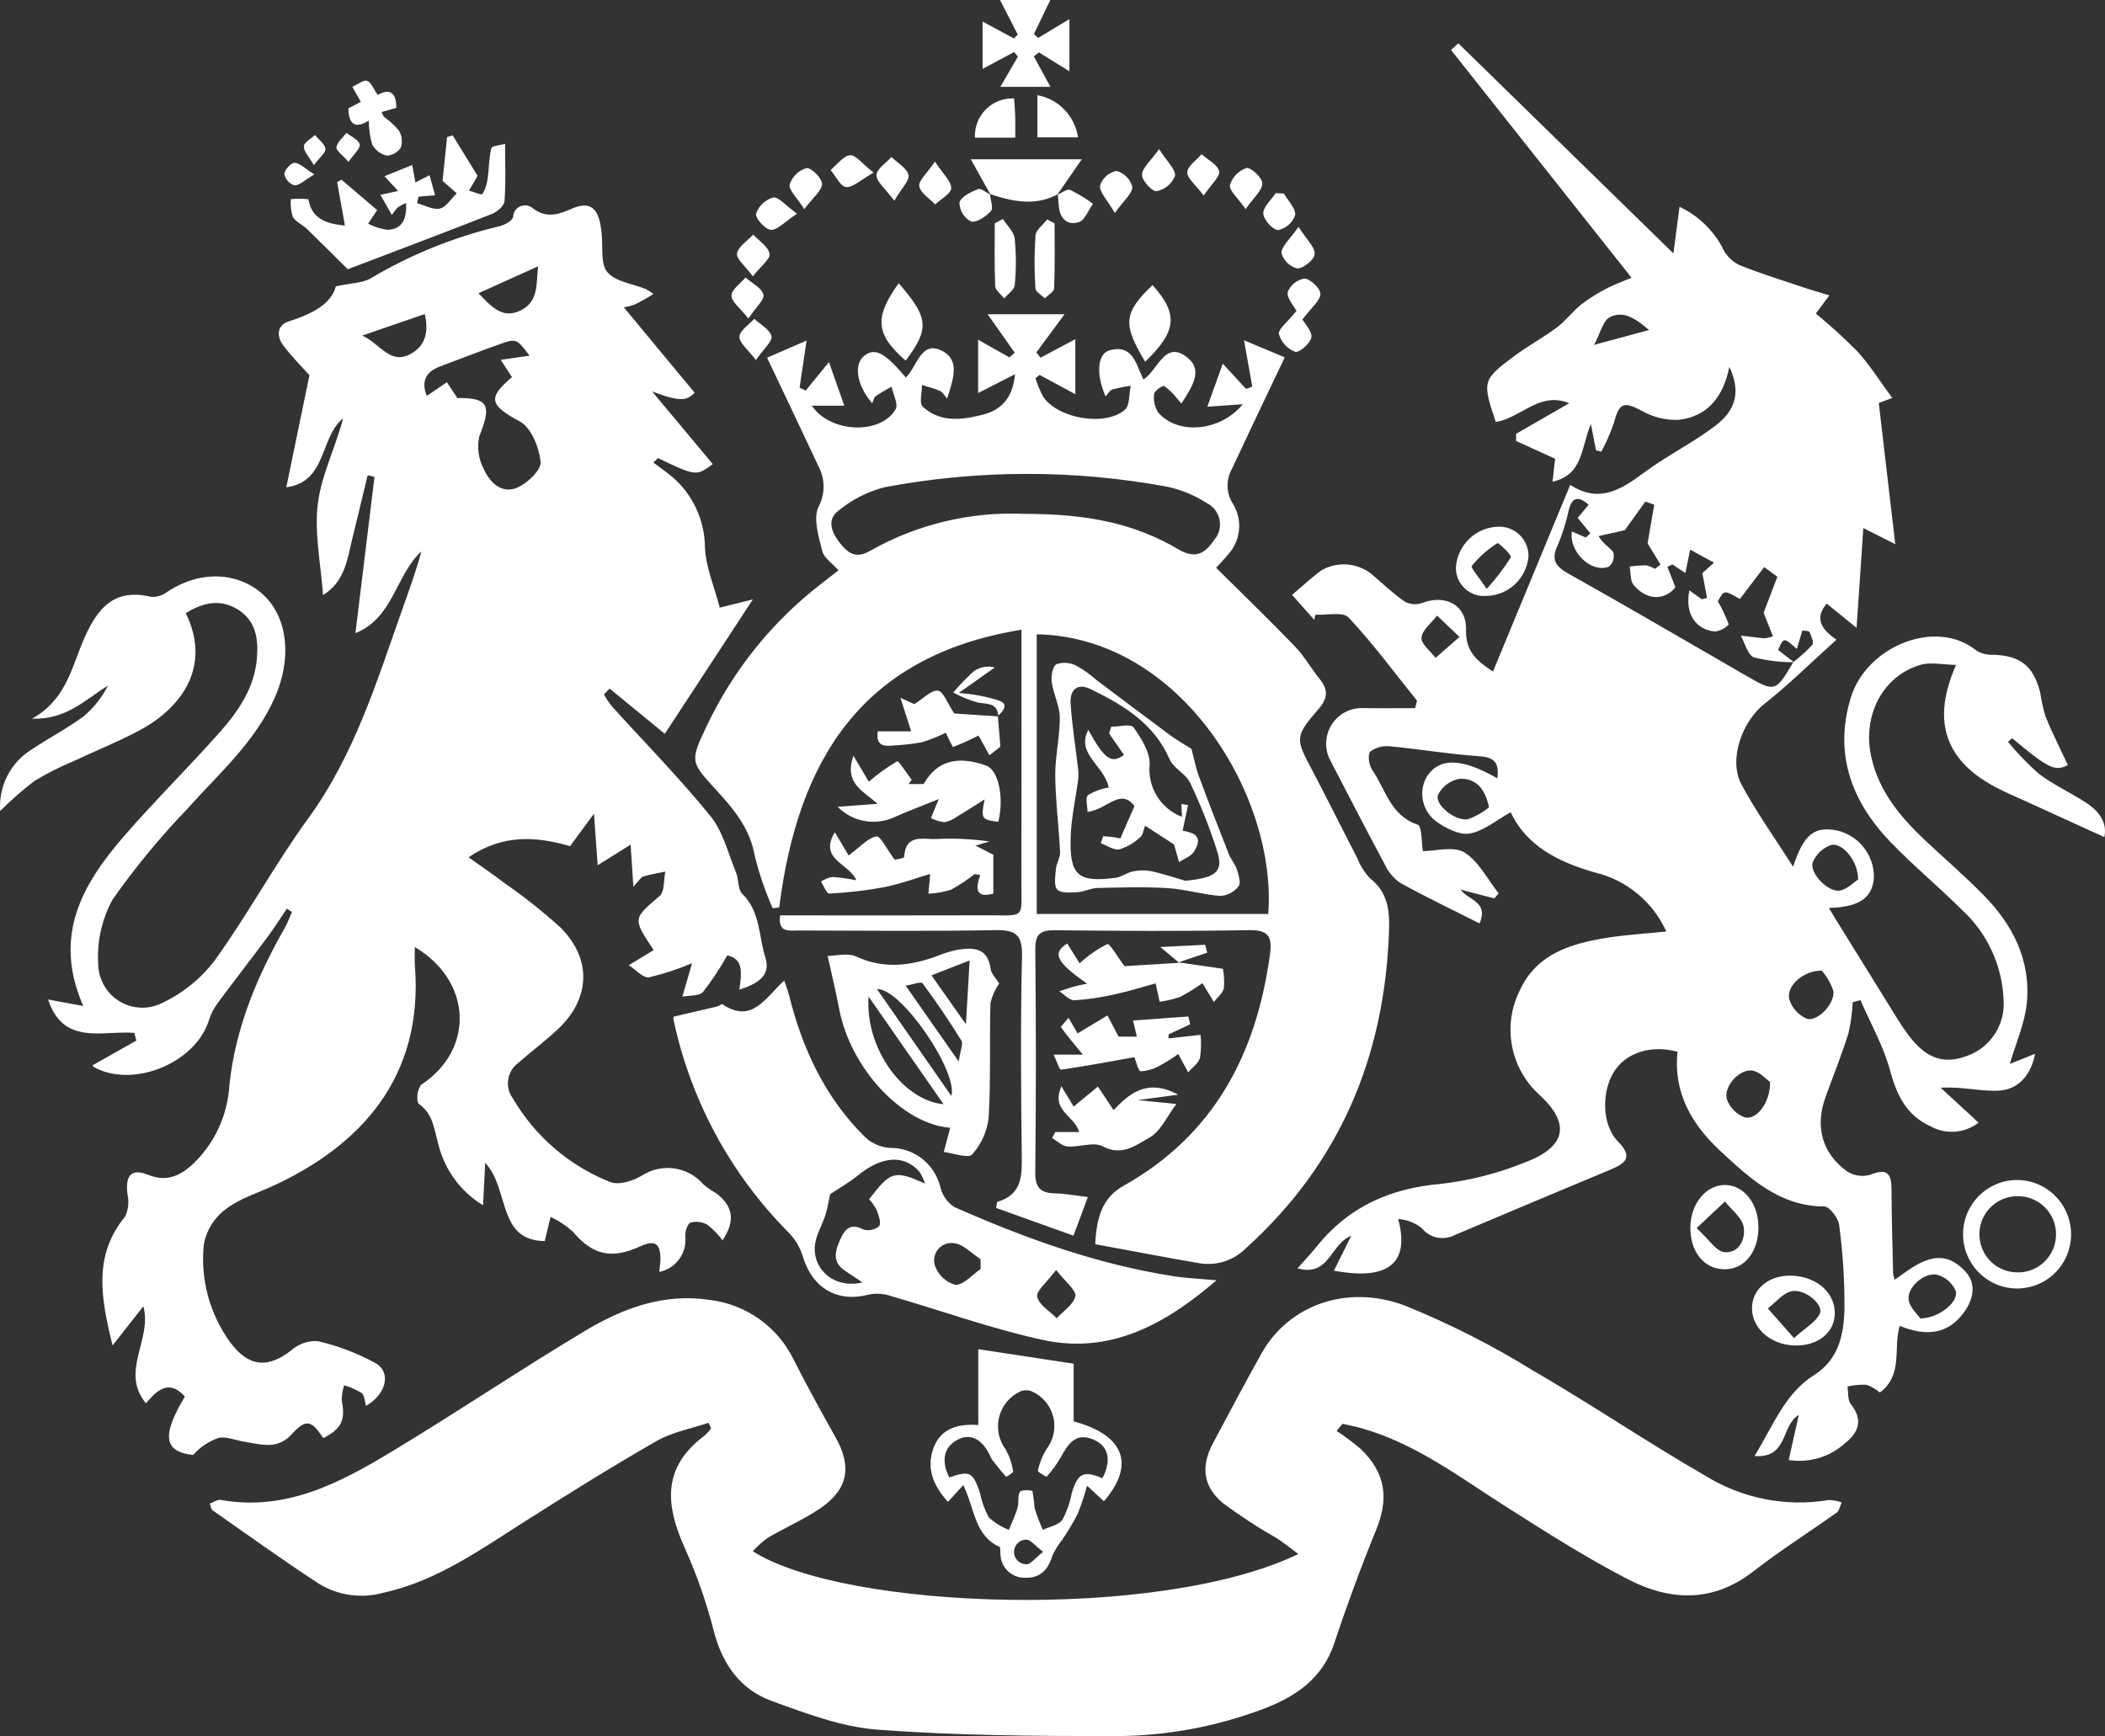 <svg width="177px" height="146px" viewBox="0 0 177 146" version="1.1" xmlns="http://www.w3.org/2000/svg" xmlns:xlink="http://www.w3.org/1999/xlink">
    <rect x="0" y="0" width="177" height="146" fill="#333333" stroke="none"/>
    <title>Combined Shape</title>
    <g id="Lightful-Website-v2" stroke="none" stroke-width="1" fill="none" fill-rule="evenodd">
        <g id="about-us" transform="translate(-1151, -3975)" fill="#FFFFFF" fill-rule="nonzero">
            <g id="Experience" transform="translate(256, 3497)">
                <g id="Group-28" transform="translate(0, 125)">
                    <g id="Image" transform="translate(584, 0)">
                        <path d="M429.086,462.775 C432.853,464.297 436.485,466.138 439.941,468.279 C444.808,471.097 449.472,474.27 454.347,477.074 C457.462,479.015 461.173,479.75 464.789,479.143 C465.153,479.154 465.514,479.223 465.857,479.348 C465.69,479.719 465.648,480.054 465.463,480.185 C463.125,481.849 460.691,483.387 458.43,485.147 C455.027,487.797 451.431,487.636 447.905,485.819 C444.395,484.01 441.046,481.869 437.705,479.749 C433.782,477.259 430.067,474.408 425.504,473.112 C424.972,472.96 424.425,472.86 423.885,472.736 L423.39,473.335 C424.117,473.807 424.812,474.329 425.468,474.897 C427.528,476.924 427.788,479.021 426.71,481.666 C425.435,484.793 424.264,487.963 423.198,491.175 C422.227,494.097 420.044,495.616 417.395,496.648 C413.251,498.237 408.848,499.034 404.412,498.999 C397.876,498.995 391.323,498.949 384.811,498.46 C381.791,498.233 378.786,497.101 375.896,496.046 C373.2,495.062 371.697,492.894 370.986,490.032 C370.369,487.643 369.547,485.312 368.529,483.065 C366.981,479.569 366.639,476.404 370.268,473.707 C370.462,473.532 370.638,473.338 370.795,473.127 L370.578,472.65 C369.117,473.146 367.533,473.426 366.218,474.179 C362.435,476.346 358.734,478.661 355.053,480.998 L354.587,481.296 L354.587,481.296 L353.657,481.894 C350.405,483.989 347.158,486.069 343.279,486.933 C341.426,487.459 339.44,487.184 337.798,486.176 C334.775,484.194 331.837,482.081 328.874,480.01 C328.76,479.931 328.743,479.711 328.637,479.447 C328.968,479.328 329.288,479.087 329.557,479.135 C335.022,480.117 339.564,477.715 343.966,475.058 C349.424,471.765 354.72,468.199 360.187,464.922 C363.368,463.016 366.814,461.732 370.671,462.316 C373.757,462.681 376.442,464.611 377.781,467.428 C378.876,469.577 380.028,471.699 381.219,473.796 C382.664,476.337 382.334,478.261 379.906,479.888 C378.528,480.811 376.986,481.484 375.551,482.326 C375.098,482.658 374.679,483.035 374.3,483.451 C382.011,488.397 408.527,489.323 420.168,483.685 C419.488,483.182 418.963,482.751 418.398,482.382 C416.81,481.479 415.277,480.48 413.81,479.39 C412.143,477.983 411.977,476.29 412.976,474.404 C414.322,471.865 415.673,469.328 417.073,466.819 C419.294,462.84 424.132,460.951 429.086,462.775 Z M393.26,466.46 L401.279,467.68 L401.279,472.532 C405.56,473.679 406.47,476.179 403.824,479.249 L402.407,477.942 C402.188,478.752 401.922,479.548 401.61,480.327 C401.218,481.076 400.784,481.801 400.31,482.501 C399.984,482.903 399.709,483.345 399.493,483.816 C399.135,485.011 398.457,485.736 397.169,485.681 C396.079,485.697 395.173,484.839 395.124,483.745 C395.089,483.519 395.148,483.132 395.043,483.085 C392.928,482.125 392.956,479.84 391.998,477.89 L390.707,479.302 C389.545,478.003 388.92,476.636 389.415,475.003 C389.946,473.247 391.347,472.697 393.26,472.836 L393.26,466.46 Z M397.266,482.48 C396.705,482.494 396.259,482.958 396.263,483.521 C396.267,484.084 396.72,484.54 397.281,484.546 C397.641,484.585 398.069,484.002 398.713,483.502 C398.061,483.012 397.623,482.434 397.266,482.48 Z M396.779,470.022 C395.897,470.432 395.247,471.221 395.012,472.168 C394.777,473.115 394.981,474.119 395.568,474.897 C395.882,475.468 396.093,476.09 396.193,476.734 C396.217,476.841 395.619,477.21 395.601,477.19 C395.172,476.72 394.783,476.214 394.39,475.713 C394.359,475.664 394.335,475.612 394.316,475.557 C393.647,474.042 392.637,473.496 391.548,474.06 C390.367,474.671 390.108,475.799 390.817,477.245 C392.53,476.652 392.803,476.784 393.39,478.508 C393.535,479.239 393.788,479.945 394.14,480.602 C394.634,481.053 395.207,481.41 395.83,481.654 C396.079,481.038 396.376,480.435 396.562,479.8 C396.69,479.365 396.55,478.82 396.757,478.453 C396.855,478.279 397.768,478.288 397.818,478.413 C397.904,478.886 397.964,479.363 397.999,479.842 C398.194,480.458 398.424,481.062 398.685,481.653 C399.252,481.382 400.02,481.254 400.336,480.805 C400.71,480.097 400.975,479.336 401.121,478.549 C401.627,476.886 402.115,476.647 403.699,477.309 C404.486,475.791 404.223,474.585 402.912,474.048 C401.367,473.416 400.767,474.529 400.15,475.626 C399.823,476.181 399.442,476.701 399.013,477.18 C398.984,477.213 398.242,476.783 398.268,476.684 C398.402,476.044 398.645,475.432 398.986,474.874 C399.592,474.096 399.803,473.078 399.556,472.122 C399.31,471.165 398.633,470.379 397.727,469.994 C397.419,469.878 397.079,469.888 396.779,470.022 Z M433.621,356.64 C439.544,362.426 445.467,368.212 451.71,374.311 C451.919,372.711 452.063,371.613 452.223,370.395 C453.848,371.153 455.165,372.449 455.952,374.066 C456.264,374.621 456.746,375.06 457.325,375.319 C459.066,376.012 460.86,376.569 462.638,377.167 C463.274,377.382 463.922,377.563 464.823,377.84 L463.688,379.367 C464.905,380.37 466.071,381.433 467.182,382.554 C468.231,383.709 469.071,385.057 470.11,386.465 L468.979,386.891 L469.15,388.358 L469.15,388.358 L469.491,391.286 C469.776,393.729 470.063,396.192 470.363,398.76 L467.68,397.408 C467.505,399.982 467.326,402.62 467.111,405.799 C466.089,404.97 465.392,404.404 464.601,403.761 C463.69,404.831 463.909,405.776 465.423,406.793 C463.309,408.695 461.426,410.563 459.359,412.196 C457.483,413.678 456.309,416.895 457.442,418.995 C458.677,421.284 460.202,423.417 461.773,425.888 C462.663,423.149 463.579,422.475 465.431,422.832 C467.293,423.238 468.609,424.912 468.57,426.826 C468.422,428.527 467.34,429.282 464.783,429.356 C465.044,429.786 465.26,430.15 465.482,430.51 C466.902,432.803 468.323,435.096 469.745,437.388 C470.292,438.266 470.814,439.164 471.43,439.992 C472.921,441.993 474.378,442.519 476.299,441.833 C478.339,441.161 479.652,439.168 479.47,437.019 C479.342,434.159 478.091,431.466 475.989,429.53 C474.029,427.588 471.901,425.814 469.984,423.831 C466.683,420.417 465.186,416.385 466.626,411.666 C467.951,407.323 473.848,404.929 477.238,407.747 C477.677,407.99 478.176,408.099 478.675,408.062 C480.909,408.158 481.995,409.023 482.553,411.249 C482.654,411.932 482.803,412.607 483,413.268 C483.565,414.641 484.238,415.97 484.877,417.338 C483.807,417.882 483.291,417.675 480.191,415.078 L479.843,415.385 C480.63,416.346 481.494,417.242 482.426,418.062 C483.654,418.994 485.088,419.647 486.388,420.489 C487.49,421.203 488.209,422.157 487.945,423.398 C485.762,422.403 483.65,421.445 481.543,420.476 C480.501,419.998 479.432,419.563 478.437,418.999 C474.503,416.766 473.444,413.502 475.478,408.916 C474.356,408.899 473.351,408.659 472.489,408.91 C469.29,409.843 467.59,413.192 468.342,416.63 C469.007,419.666 470.918,421.844 473.088,423.867 C474.645,425.319 476.254,426.719 477.749,428.232 C480.238,430.751 481.785,433.759 481.421,437.377 C481.25,439.08 480.504,440.725 479.996,442.473 L482.12,441.617 C481.808,443.306 480.785,444.611 479.115,444.715 C477.603,444.81 476.058,444.37 474.179,444.472 C475.226,445.437 476.274,446.401 477.369,447.409 C476.203,448.31 474.617,448.431 473.33,447.716 C471.332,446.811 470.496,445.133 469.935,443.045 C469.383,440.989 468.292,439.078 467.437,437.104 L466.785,437.282 C466.744,438.16 466.625,439.032 466.431,439.889 C465.862,441.697 465.153,443.459 464.506,445.243 C463.603,447.73 464.188,449.969 466.317,451.513 C466.903,451.885 467.621,451.985 468.286,451.786 C469.687,451.218 470.046,451.698 470.05,453.025 C470.058,455.388 470.132,457.75 470.184,460.113 C470.214,460.285 470.26,460.453 470.321,460.616 L470.597,460.419 L471.013,460.121 C472.685,458.938 474.43,457.923 476.28,459.949 C477.234,460.993 476.922,462.337 476.076,463.45 C474.812,465.113 473.099,465.46 470.739,464.5 C470.169,466.331 471.064,468.617 469.073,470.102 C468.736,469.819 468.352,469.598 467.938,469.451 C467.403,469.432 466.868,469.48 466.345,469.594 C466.429,470.097 466.349,470.733 466.626,471.08 C467.675,472.391 467.301,473.436 466.163,474.351 C464.872,475.525 463.123,476.05 461.403,475.782 L461.573,475.027 L461.908,473.532 C462.021,473.031 462.135,472.521 462.254,471.99 C460.747,472.855 461.376,475.665 458.534,475.443 C460.133,472.818 461.092,470.183 463.548,468.63 C465.611,467.325 466.046,465.209 466.093,463.068 C466.109,460.707 465.959,458.348 465.645,456.008 C465.576,455.426 464.834,454.462 464.399,454.46 C460.637,454.446 458.137,452.088 455.666,449.802 C453.276,447.593 451.68,444.894 452.058,441.447 C449.807,440.839 447.689,441.535 446.691,443.163 C445.647,444.866 445.706,447.635 447.044,448.99 C448.27,450.232 447.786,450.788 446.496,451.327 C442.101,453.161 437.71,455.005 433.324,456.861 C432.377,457.358 431.212,457.112 430.543,456.275 C429.977,455.825 429.287,455.56 428.566,455.516 C429.569,459.24 427.736,460.712 423.161,459.857 L424.62,456.926 C423.941,457.188 423.515,457.759 423.096,458.323 L422.903,458.582 C422.286,459.391 421.607,460.081 420.105,459.662 C420.751,458.927 421.269,458.379 421.741,457.793 C424.429,454.458 427.925,452.924 432.172,452.557 C434.567,452.281 436.914,451.685 439.152,450.785 C442.717,449.456 443.138,447.49 440.328,444.964 C437.951,442.725 437.331,439.178 438.808,436.259 C440.21,433.235 443.029,432.375 445.987,431.885 C447.605,431.617 449.253,431.527 451.113,431.333 C449.983,428.835 447.764,427.002 445.105,426.371 C441.996,425.486 439.332,424.11 438.027,421.303 C436.862,421.949 435.8,422.864 434.608,423.092 C433.755,423.255 432.603,422.675 431.807,422.11 C430.578,421.239 430.225,419.563 430.999,418.268 C432.062,416.697 433.923,416.743 436.908,418.457 C437.056,417.255 436.763,416.686 435.408,416.597 C432.897,416.433 430.404,415.999 427.895,415.763 C427.302,415.691 426.704,415.849 426.223,416.205 C425.987,416.43 426.103,417.34 426.372,417.726 C427.508,419.359 427.904,421.591 430.212,422.352 C430.578,422.473 430.523,423.88 430.642,424.575 C431.715,424.575 433.227,424.13 434.13,424.685 C435.338,425.426 436.074,426.942 437.012,428.125 L436.652,428.551 L433.809,427.812 C433.988,428.056 434.243,428.242 434.504,428.419 L434.7,428.55 C435.351,428.987 435.939,429.437 435.406,430.653 C433.182,429.531 430.927,428.455 428.742,427.249 C428.175,426.856 427.724,426.316 427.437,425.687 C426.648,424.219 425.873,422.743 425.102,421.264 L422.796,416.826 L422.796,416.826 C422.362,415.904 422.424,414.823 422.962,413.957 C423.5,413.092 424.439,412.56 425.455,412.546 C426.968,412.575 428.483,412.552 429.997,412.552 L430.148,411.919 C428.255,409.566 426.455,407.126 424.398,404.927 C423.924,404.422 422.568,404.747 421.618,404.691 L421.503,405.115 L419.644,403.025 C420.546,402.265 421.298,401.553 422.129,400.952 C423.456,400.201 425.1,400.32 426.305,401.255 C427.221,402.041 428.101,402.88 429.084,403.57 C429.524,403.826 430.052,403.882 430.536,403.724 C432.509,402.941 434.335,403.86 434.273,405.968 C434.221,407.743 435.131,408.55 436.538,409.473 C438.703,404.239 440.83,399.097 443.013,393.822 C442.875,393.849 443.023,393.769 443.092,393.813 C445.451,395.317 447.285,394.203 449.204,392.771 C451.129,391.334 453.327,390.261 455.235,388.804 C457.071,387.402 457.34,385.833 456.413,383.849 C455.92,386.325 454.619,388.023 452.167,388.305 C451.1,388.355 450.041,388.102 449.111,387.574 C447.507,386.733 447.165,386.835 446.674,388.654 C446.393,389.459 446.049,390.24 445.645,390.99 L445.197,390.861 L444.77,388.65 C443.934,390.662 444.123,392.929 441.546,393.51 C441.639,392.666 441.716,391.974 441.76,391.577 L438.482,390.083 L438.481,389.483 L442.951,386.91 C441.447,386.286 440.278,386.87 439.13,387.5 L438.747,387.71 C438.11,388.058 437.468,388.38 436.769,388.478 C435.628,385.074 435.64,384.95 438.328,382.941 C439.476,382.084 440.755,381.401 441.903,380.543 C442.647,379.986 443.219,379.2 443.947,378.616 C444.615,378.105 445.327,377.655 446.074,377.271 C446.672,376.947 447.325,376.724 448.19,376.355 L433.012,357.204 L433.621,356.64 Z M355.832,370.538 C357.013,371.416 358.053,370.998 359.124,370.533 C360.597,369.893 361.254,370.531 361.494,371.932 C361.533,372.158 361.562,372.387 361.588,372.615 C361.717,373.733 361.466,375.17 362.069,375.883 C362.756,376.696 364.204,376.86 365.317,377.314 C365.535,377.434 365.744,377.569 365.944,377.717 C365.453,378.038 364.943,378.329 364.416,378.587 C364.105,378.708 363.781,378.792 363.45,378.838 L369.403,386.017 C368.791,386.727 368.118,386.791 365.835,385.919 L370.932,392.027 C369.564,393.053 369.482,393.044 366.333,391.522 L365.942,391.895 C366.579,392.391 367.258,392.841 367.845,393.39 C369.395,394.876 370.274,396.934 370.277,399.087 C370.366,400.735 371.064,402.351 371.522,404.1 L374.306,403.406 L366.902,414.71 L362.261,410.907 L361.781,411.396 C361.974,411.741 362.193,412.071 362.437,412.382 C365.215,415.454 368.129,418.414 370.737,421.626 C371.798,422.932 372.225,424.766 372.891,426.38 C373.128,426.954 373.028,427.784 373.411,428.158 C374.944,429.656 374.787,431.73 375.357,433.532 C375.851,435.09 374.643,435.745 373.176,436.228 L373.209,435.944 L373.226,435.803 L373.226,435.803 L373.258,435.523 C373.365,434.503 373.336,433.591 372.151,433.347 C371.549,434.421 370.868,435.447 370.115,436.419 C369.797,436.778 368.984,436.695 368.372,436.818 L369.194,434.002 C368.022,434.503 366.807,434.901 365.565,435.189 C365.076,435.262 364.471,434.554 363.872,434.171 L365.965,432.895 C364.175,430.218 364.221,430.272 366.468,428.345 C366.896,427.978 366.798,426.995 366.944,426.296 C366.323,426.428 365.691,426.525 365.088,426.711 C364.876,426.776 364.732,427.062 364.258,427.565 L364.025,424.031 L361.256,425.762 L360.944,421.426 L358.935,424.157 C356.106,423.345 353.32,423.117 350.398,425.094 C351.529,425.902 352.491,426.553 353.412,427.257 C355.061,428.398 356.635,429.646 358.123,430.993 C360.813,433.674 360.64,437.041 357.844,439.615 C356.788,440.587 355.635,441.454 354.559,442.407 C353.629,443.098 353.429,444.415 354.113,445.353 C355.985,448.564 358.878,451.049 362.326,452.408 C363.041,452.687 364.215,452.312 364.962,451.871 C366.625,450.782 368.834,451.09 370.139,452.593 C370.484,452.884 370.855,453.143 371.247,453.366 C372.662,454.449 372.842,455.701 371.753,457.302 C371.39,456.814 370.965,456.375 370.489,455.997 C370.058,455.754 369.55,455.688 369.071,455.812 C368.817,455.897 368.61,456.54 368.619,456.926 C368.795,458.356 367.843,459.681 366.436,459.963 C366.477,459.533 366.531,459.221 366.533,458.91 C366.543,457.559 366.064,457.248 364.856,457.803 C362.397,458.934 360.831,458.543 359.155,456.56 C358.597,456.064 357.971,455.651 357.297,455.332 L356.804,457.367 C352.795,457.329 353.871,453.008 351.798,450.787 L351.619,454.36 C349.742,453.221 348.391,451.382 347.861,449.246 C347.503,447.971 347.433,446.654 346.167,445.795 C346,445.257 346.095,444.671 346.423,444.214 C350.866,441.317 350.766,435.553 345.881,432.642 C345.881,433.271 345.85,433.738 345.886,434.2 C346.635,443.683 341.225,449.367 333.984,452.718 C332.632,453.344 331.14,453.791 329.988,454.68 C329.035,455.385 328.378,456.422 328.146,457.588 C327.823,460.545 328.62,463.516 330.379,465.91 C331.936,467.986 333.561,468.085 335.537,466.521 C336.138,465.998 336.919,465.733 337.713,465.783 C339.418,466.174 341.061,466.8 342.595,467.644 C343.931,468.422 343.464,470.275 341.774,471.228 C341.657,470.842 341.656,470.339 341.412,470.146 C340.954,469.865 340.46,469.647 339.945,469.496 C339.801,469.909 339.73,470.344 339.735,470.781 C340.06,472.405 339.729,473.152 338.188,473.938 C337.176,472.425 336.739,472.292 335.533,473.608 C334.542,474.688 333.471,474.584 332.369,474.388 L332.037,474.328 C331.871,474.297 331.704,474.267 331.537,474.241 C330.805,474.127 330.024,473.769 329.361,473.927 C328.544,474.212 327.813,474.704 327.24,475.356 C324.784,475.091 324.557,473.747 326.549,470.446 C325.29,469.049 324.343,469.796 323.452,470.798 L323.268,471.008 L323.268,471.008 C321.063,468.345 323.828,465.637 323.053,462.852 L320.465,466.147 C319.478,462.141 318.827,458.584 321.516,455.314 C321.797,454.72 321.867,454.047 321.714,453.408 C321.53,451.809 322.053,451.227 323.498,451.81 C324.969,452.404 326.073,451.903 327.114,450.993 C329,449.249 330.137,446.839 330.286,444.269 C330.791,439.455 332.599,435.154 334.95,431.019 C335.189,430.599 335.352,430.136 335.551,429.692 L335.118,429.419 C334.58,430.212 334.07,431.025 333.499,431.793 C332.128,433.635 330.715,435.446 329.351,437.293 C329.012,437.735 328.751,438.232 328.577,438.762 C327.486,442.368 322.245,444.552 318.924,442.753 C318.862,442.713 318.812,442.656 318.779,442.589 L322.466,440.508 L322.294,439.861 C321.843,439.823 321.373,439.83 320.897,439.849 L320.359,439.874 C318.206,439.977 316.036,440.058 315.044,437.054 C316.017,437.234 316.837,437.385 318,437.6 C315.397,431.657 317.964,427.315 321.441,423.304 C324.04,420.306 326.876,417.517 329.506,414.546 C331.074,412.774 332.408,410.814 332.607,408.317 C332.738,406.676 332.488,405.161 330.97,404.238 C329.477,403.331 328.021,403.698 326.62,404.564 C328.747,408.896 326.462,412.421 322.725,414.426 C320.958,415.373 319.083,416.116 317.267,416.973 C316.102,417.455 314.974,418.025 313.893,418.677 C312.879,419.453 311.917,420.297 311.014,421.201 C310.866,419.102 311.901,417.096 313.696,416.008 C314.104,415.734 314.522,415.473 314.943,415.217 L316.208,414.451 C316.837,414.065 317.458,413.667 318.047,413.225 C318.891,412.52 319.58,411.647 320.072,410.662 C318.172,411.826 316.619,413.529 313.688,413.44 C316.457,411.897 316.969,409.365 317.913,407.075 C319.207,403.938 320.691,402.499 323.686,403.183 C324.136,403.229 324.588,403.109 324.956,402.845 C328.117,400.705 331.358,401.291 333.221,403.095 C335.223,405.033 335.537,408.422 334.112,411.649 C332.437,415.445 329.354,418.095 326.683,421.094 C324.42,423.45 322.341,425.977 320.463,428.653 C319.559,430.305 319.141,432.181 319.258,434.063 C319.274,435.339 319.939,436.519 321.021,437.189 C322.104,437.858 323.452,437.925 324.594,437.366 C326.348,436.547 327.877,435.314 329.053,433.772 C331.84,429.906 334.119,425.67 336.922,421.817 C340.831,416.443 342.705,410.225 344.876,404.107 C345.429,402.55 345.994,400.997 346.432,399.37 C344.272,401.355 344.083,404.96 340.886,406.246 C341.435,401.74 341.962,397.423 342.489,393.105 L341.915,392.964 C341.487,394.733 341.066,396.504 340.63,398.271 C340.196,400.031 340.008,401.926 338.162,403.037 C337.976,400.405 337.416,397.817 337.728,395.34 C337.891,394.037 338.313,392.767 338.765,391.491 L339.154,390.395 C339.411,389.662 339.657,388.924 339.85,388.173 C339.171,388.726 338.799,389.529 338.466,390.362 L338.314,390.749 C337.735,392.232 337.149,393.709 335.072,393.979 L337.02,384.552 C336.436,383.897 335.543,383.02 334.805,382.027 C334.258,381.291 334.267,380.354 335.268,380.034 C337.192,379.419 338.859,378.586 339.24,377.08 C340.564,376.79 341.511,376.814 342.187,376.396 C345.552,374.4 349.199,372.926 353.003,372.025 C353.438,371.913 354.082,371.571 354.144,371.244 C354.157,370.849 354.399,370.498 354.762,370.346 C355.125,370.195 355.543,370.269 355.832,370.538 Z M461.781,460.282 C463.866,460.406 465.363,461.81 465.276,463.56 C465.197,465.153 463.755,466.234 461.826,466.147 C459.78,466.054 458.223,464.598 458.321,462.868 C458.41,461.269 459.884,460.168 461.781,460.282 Z M376.943,435.464 C377.093,435.913 377.25,436.292 377.347,436.685 C378.476,441.236 380.408,445.364 383.794,448.675 C384.363,449.186 385.087,449.488 385.85,449.531 C387.869,449.513 389.629,450.906 390.085,452.881 C390.253,453.553 390.67,454.135 391.251,454.509 C397.192,457.133 403.276,459.336 409.73,460.33 C410.784,460.492 411.856,460.535 413.293,460.667 C408.876,464.464 404.282,466.901 398.67,465.679 C394.328,464.733 390.114,463.2 385.831,461.966 C385.268,461.782 384.667,461.746 384.086,461.862 C381.425,462.567 379.325,461.358 378.508,458.672 C378.282,457.928 377.885,457.248 377.349,456.687 C372.448,451.776 369.072,445.542 367.632,438.741 C367.599,438.589 367.673,438.414 367.662,438.492 C369.043,438.171 370.173,437.912 371.301,437.641 C371.458,437.603 371.669,437.406 371.742,437.454 C374.267,439.131 375.342,436.893 376.943,435.464 Z M461.65,461.587 C460.915,461.737 460.311,462.53 459.648,463.035 L461.85,465.525 C462.827,464.642 463.678,464.185 464.018,463.48 C464.377,462.735 462.787,461.355 461.65,461.587 Z M471.495,462.348 C471.61,462.977 472.222,463.514 472.464,463.874 C474.065,463.86 475.734,462.458 475.446,461.554 C475.153,460.881 474.57,460.38 473.862,460.193 C472.727,459.995 471.309,461.33 471.495,462.348 Z M399.803,459.797 C399.024,460.844 398.11,461.559 398.216,462.055 C398.306,462.478 398.686,462.838 399.101,463.191 L399.416,463.455 C399.572,463.588 399.724,463.721 399.859,463.857 C400.415,463.243 401.298,462.686 401.417,461.996 C401.504,461.49 400.59,460.81 399.803,459.797 Z M480.595,452.233 C481.81,452.233 482.975,452.72 483.83,453.587 C484.685,454.454 485.159,455.628 485.148,456.848 C485.136,458.07 484.636,459.236 483.759,460.084 C482.882,460.931 481.703,461.389 480.487,461.354 C478.005,461.288 476.035,459.233 476.065,456.739 C476.095,454.246 478.112,452.239 480.595,452.233 Z M389.917,458.013 C389.578,458.391 389.46,458.919 389.606,459.406 C389.871,460.208 390.518,460.824 391.329,461.048 C392.019,461.078 392.747,460.201 393.459,459.719 L393.447,458.887 C392.722,458.42 392.039,457.668 391.263,457.554 C390.765,457.46 390.255,457.634 389.917,458.013 Z M383.142,451.846 C382.431,452.427 381.619,452.882 380.798,453.431 C380.699,453.888 380.606,454.536 380.412,455.153 C380.189,455.862 379.805,456.524 379.615,457.239 C379.02,459.472 380.982,461.458 383.521,460.845 C382.907,460.435 382.483,460.147 382.055,459.868 C380.971,459.162 381.21,458.226 381.628,457.284 C382.006,456.432 382.452,455.794 383.585,456.391 C384.049,456.538 384.556,456.431 384.924,456.111 C385.118,455.852 384.874,455.193 384.71,454.753 C384.542,454.425 384.33,454.121 384.08,453.85 C385.905,451.475 386.201,451.387 388.787,452.531 C388.671,452.187 388.514,451.859 388.321,451.552 C387.034,450.069 385.144,450.212 383.142,451.846 Z M480.736,453.599 C479.596,453.559 478.521,454.135 477.919,455.109 C477.316,456.082 477.278,457.305 477.819,458.314 C478.36,459.324 479.396,459.966 480.537,459.998 C481.689,460.055 482.781,459.483 483.394,458.503 C484.007,457.523 484.046,456.286 483.495,455.27 C482.944,454.253 481.889,453.614 480.736,453.599 Z M456.047,452.65 C457.618,452.659 458.843,454.189 458.857,456.158 C458.871,458.295 457.685,459.767 455.97,459.74 C454.3,459.714 453.147,458.307 453.133,456.277 C453.119,454.276 454.433,452.64 456.047,452.65 Z M400.511,379.429 L398.145,382.633 L398.493,383.078 L401.421,381.523 L401.421,386.15 L398.418,384.528 L398.071,384.804 C398.235,385.352 398.455,385.881 398.729,386.382 C399.981,388.208 403.939,388.89 405.585,387.461 C406.01,387.092 405.928,386.134 406.078,385.446 C405.557,385.515 405.042,385.618 404.534,385.752 C404.318,385.821 404.172,386.111 403.96,386.337 C403.131,384.425 403.273,382.725 404.331,382.45 C405.817,382.064 406.307,382.957 406.74,383.977 L406.853,384.246 C406.871,384.29 406.89,384.335 406.909,384.38 L407.024,384.649 C407.064,384.737 407.104,384.825 407.146,384.911 C407.521,384.684 407.837,384.268 408.152,383.851 L408.31,383.644 C408.968,382.785 409.666,382.056 410.93,383.143 C412.185,384.223 411.142,385.662 410.341,386.938 C410.174,386.743 410.088,386.634 409.993,386.533 C409.679,386.127 409.31,385.768 408.896,385.467 C408.761,385.392 408.078,385.859 408.053,386.118 C407.971,386.661 408.088,387.215 408.38,387.679 C409.974,389.562 413.541,389.354 415.5,386.996 L412.518,387.201 C412.94,386.03 413.35,384.889 413.819,383.585 L415.778,385.709 L416.298,385.51 C416.08,384.291 415.863,383.072 415.603,381.617 L419.029,383.051 C417.535,386.201 416.052,389.282 414.613,392.384 C414.057,393.331 414.093,394.515 414.706,395.426 C415.502,396.77 415.322,398.481 414.264,399.629 C413.909,400.067 413.511,400.469 413.259,400.748 C415.513,402.986 417.737,405.13 419.879,407.353 C420.67,408.175 421.243,409.203 421.963,410.098 C422.685,410.996 422.674,411.695 421.867,412.628 C419.852,414.959 419.922,415.102 421.343,417.787 C422.634,420.227 423.852,422.707 425.125,425.158 C425.374,425.802 425.748,426.389 426.226,426.886 C427.725,428.073 427.857,429.602 427.795,431.346 C427.423,441.875 423.656,450.827 415.787,457.95 C414.763,458.995 413.297,459.473 411.857,459.232 C408.981,458.742 406.115,458.187 403.096,457.632 C403.188,455.459 403.667,453.734 405.446,452.737 C413.067,448.467 416.639,441.666 417.786,433.263 C418.009,431.625 417.564,431.193 415.932,431.222 C410.531,431.319 405.127,431.291 399.725,431.228 C398.459,431.214 398.039,431.557 398.053,432.875 C398.118,439.102 398.117,445.329 398.051,451.557 C398.036,452.838 398.446,453.327 399.676,453.356 C400.582,453.377 401.485,453.549 402.472,453.663 C402.07,454.746 401.714,455.703 401.264,456.914 L394.766,454.584 C394.821,454.267 394.816,454.083 394.861,454.07 C397.002,453.444 396.935,451.786 396.914,450.001 C396.847,444.466 396.809,438.928 396.935,433.395 C396.976,431.567 396.366,431.191 394.681,431.222 C389.165,431.321 383.646,431.265 378.128,431.251 C378.016,431.251 377.899,431.255 377.782,431.258 L377.606,431.261 C376.992,431.26 376.431,431.133 376.6,429.979 C382.376,429.979 388.153,429.993 393.93,429.974 L394.325,429.974 C394.702,429.976 395.025,429.981 395.3,429.983 L395.56,429.983 C397.152,429.972 396.874,429.689 396.883,427.055 C396.904,420.828 396.889,414.6 396.889,408.372 L396.889,405.96 C383.358,408.14 378.068,417.057 376.521,429.308 L375.974,429.383 C375.351,427.976 374.849,426.518 374.475,425.024 C374.082,422.704 372.726,421.072 371.239,419.453 C369.037,417.054 369.007,417.03 370.436,414.031 C372.64,409.378 375.904,405.312 379.964,402.161 C380.455,401.777 380.949,401.396 381.509,400.961 C380.99,400.375 380.289,399.932 380.144,399.349 C379.841,398.136 379.363,396.631 379.817,395.644 C380.385,394.587 380.394,393.316 379.841,392.251 C378.432,389.241 376.999,386.243 375.501,383.082 L378.822,381.639 L378.234,385.598 L378.744,385.847 L380.704,383.451 L381.995,387.115 L379.262,387.115 C380.821,389.436 385.063,389.567 386.304,387.424 C386.551,386.997 386.099,386.162 385.969,385.516 L385.287,385.905 C385.061,386.036 384.837,386.172 384.625,386.323 C384.48,386.426 384.443,386.683 384.338,386.913 C383.02,385.385 382.762,383.621 383.69,382.903 C384.573,382.22 385.42,382.658 387.166,384.748 C388.133,383.852 388.428,381.482 390.334,382.567 C391.649,383.317 391.182,384.78 390.743,386.192 L390.642,386.517 L390.642,386.517 C390.382,386.228 390.251,385.967 390.046,385.878 C389.557,385.666 389.034,385.534 388.525,385.37 C388.531,385.994 388.274,386.902 388.587,387.195 C390.054,388.563 391.9,388.32 393.64,387.873 C395.103,387.497 396.159,386.568 396.349,384.47 L393.247,386.051 L393.247,381.571 L395.879,383.053 L396.325,382.663 L394.046,379.429 L400.511,379.429 Z M456.044,454.038 L453.661,456.278 C454.689,457.213 455.3,458.235 455.998,458.3 C457.236,458.415 457.809,457.177 457.61,456.148 C457.46,455.372 456.592,454.736 456.044,454.038 Z M394.295,434.464 C394.358,434.92 394.787,435.325 395.016,435.699 C394.672,436.201 394.423,436.762 394.28,437.354 C394.194,440.569 394.321,443.792 394.13,446.998 C394.001,448.15 393.513,449.231 392.737,450.088 C392.42,450.445 391.18,449.975 390.36,449.88 C390.545,449.179 390.73,448.478 390.899,447.84 C386.974,447.548 382.538,442.972 381.558,437.822 C381.291,436.421 380.954,435.034 380.594,433.389 C381.26,433.389 382.272,433.106 383,433.442 C385.272,434.49 387.448,434.238 389.673,433.448 C390.253,433.203 390.855,433.012 391.47,432.879 C392.782,432.678 394.04,432.626 394.295,434.464 Z M400.25,444.356 L401.278,446.057 C402,445.462 402.66,444.919 403.32,444.376 C403.687,444.927 404.054,445.479 404.635,446.354 C405.843,445.112 407.358,443.595 410.077,445.058 C408.635,445.25 407.643,445.382 406.664,445.513 C407.781,445.625 408.929,445.739 409.92,445.839 C409.114,446.896 408.584,448.156 407.646,448.673 C406.545,449.28 405.358,450.278 403.726,449.403 C402.962,448.994 401.753,449.488 400.757,449.414 C400.312,449.38 399.897,448.954 399.468,448.706 L399.725,448.198 L401.741,448.198 C401.611,447.734 401.301,447.382 400.978,447.042 L400.785,446.839 C400.208,446.229 399.701,445.595 400.25,444.356 Z M456.195,445.405 C456.438,446.143 457.01,446.724 457.741,446.976 C458.743,447.185 459.888,445.654 459.831,443.985 C459.513,443.766 458.982,443.138 458.362,443.033 C457.312,442.855 455.936,444.31 456.195,445.405 Z M384.035,436.809 C383.724,441.145 386.926,445.55 390.341,445.86 L384.035,436.809 Z M384.738,436.176 L390.996,445.169 C391.567,443.099 386.757,436.078 384.738,436.176 Z M404.122,438.391 L405.055,440.176 L406.595,440.176 L406.272,438.823 C407.911,438.703 409.418,438.593 410.924,438.482 L411.078,439.136 C410.473,439.42 409.869,439.705 409.264,439.989 L409.253,440.327 L411.947,440.025 C412.017,440.668 412.002,441.317 411.903,441.956 C411.784,442.418 411.254,442.774 410.907,443.178 L410.075,441.638 C409.618,441.969 409.14,442.272 408.645,442.544 C408.127,442.865 407.538,443.052 406.93,443.088 C406.693,443.071 406.515,442.203 406.387,441.904 C404.346,442.269 402.286,442.659 400.213,442.955 C400.087,442.973 399.855,442.239 399.594,441.69 L402.056,441.69 C401.415,440.911 400.785,440.176 400.218,439.394 C400.172,439.331 400.561,438.949 400.85,438.588 L401.61,439.905 L404.122,438.391 Z M387.156,435.892 C388.684,438.077 389.991,439.945 391.615,442.268 C391.748,441.326 392.007,440.781 391.835,440.502 C390.817,438.853 389.73,437.248 388.574,435.689 C388.453,435.526 387.751,435.796 387.156,435.892 Z M392.531,433.768 L389.323,435.023 L392.221,439.133 L392.531,433.768 Z M464.179,434.619 C462.595,434.628 461.214,435.923 461.445,437.008 C461.667,437.76 462.216,438.372 462.938,438.673 C463.839,438.949 465.33,437.355 465.157,436.325 C464.945,435.698 464.613,435.118 464.179,434.619 Z M400.738,432.346 L401.78,434.008 C402.48,433.366 403.263,432.823 404.108,432.393 C404.313,432.321 404.926,433.418 405.559,434.25 L410.151,433.967 L410.101,433.931 L410.1,433.931 L410.104,433.928 L410.109,433.932 L410.822,434.035 C411.787,434.174 412.768,434.315 413.83,434.469 C413.932,435 413.959,435.543 413.91,436.082 C413.873,436.319 413.709,436.535 413.52,436.748 L413.287,437.003 C413.21,437.088 413.136,437.173 413.07,437.26 C412.826,436.861 412.582,436.462 412.103,435.681 C411.514,436.103 410.897,436.484 410.257,436.823 C409.691,437.025 409.105,437.165 408.509,437.241 C408.411,436.796 408.314,436.352 408.171,435.698 C407.138,435.98 405.981,436.347 404.8,436.603 C403.661,436.872 402.502,437.044 401.334,437.119 C400.925,437.137 400.493,436.628 400.071,436.359 L400.931,436.082 C401.075,436.036 401.219,435.993 401.364,435.952 C401.669,435.865 401.984,435.813 402.412,435.719 C399.797,433.912 399.461,433.139 400.738,432.346 Z M412.339,432.452 L412.511,433.115 L410.104,433.928 L410.064,433.894 C409.714,433.601 409.335,433.282 408.567,432.638 L412.339,432.452 Z M398.173,406.341 L398.173,429.86 L417.638,429.86 C418.403,420.071 410.364,406.566 398.173,406.341 Z M401.489,408.974 C402.106,409.316 402.683,409.725 403.21,410.195 C405.262,411.734 407.304,413.286 409.367,414.811 C409.97,415.256 410.629,415.624 411.187,415.98 C411.374,416.683 411.524,417.494 411.804,418.256 C412.614,420.459 413.468,422.647 414.329,424.832 C414.504,425.276 414.857,425.654 415,426.104 C415.147,426.568 415.362,427.254 415.147,427.534 C414.779,428.009 414.226,428.303 413.627,428.344 C412.143,428.237 410.682,427.781 409.198,427.688 C407.226,427.566 405.241,427.632 403.262,427.676 C402.721,427.688 402.189,427.99 401.645,428.022 C401.05,428.056 400.231,428.143 399.907,427.814 C399.596,427.497 399.737,426.672 399.788,426.08 C399.829,425.596 400.158,425.12 400.136,424.651 C400.107,424.038 400.062,423.426 400.014,422.814 L399.866,420.977 C399.795,420.059 399.739,419.141 399.731,418.222 C399.717,416.596 400.127,414.965 400.113,413.338 C400.105,412.343 399.571,411.362 399.434,410.353 C399.366,409.857 399.508,409.035 399.83,408.855 C400.377,408.671 400.974,408.714 401.489,408.974 Z M381.196,422.987 L382.359,424.94 C383.341,424.213 383.964,423.473 384.697,423.337 C385.025,423.276 385.576,424.428 386.222,425.292 C386.262,425.281 387.024,425.193 387.031,425.063 C387.112,423.553 388,423.502 388.903,423.538 L389.139,423.549 C389.335,423.557 389.528,423.565 389.71,423.556 C391.208,423.481 392.71,423.551 394.194,423.765 L393.032,424.111 L394.524,424.879 L394.524,428.151 C393.123,428.522 392.967,427.845 393.421,426.592 L392.951,426.504 C392.328,427.001 391.662,427.442 390.962,427.823 C390.346,428.014 389.708,428.126 389.065,428.155 C389.109,427.672 389.154,427.189 389.218,426.493 C388.051,426.837 386.717,427.333 385.338,427.608 C383.813,427.891 382.271,428.07 380.723,428.145 C380.514,428.158 380.264,427.489 380.032,427.136 C380.319,426.948 380.639,426.816 380.974,426.747 C381.657,426.797 382.337,426.89 383.008,427.027 C382.84,426.629 382.519,426.318 382.171,426.026 L381.961,425.853 C381.116,425.165 380.271,424.514 381.196,422.987 Z M464.985,424.061 C464.274,424.296 463.703,424.834 463.423,425.531 C463.135,426.415 464.707,428.047 465.686,427.897 C466.319,427.801 466.875,427.195 467.24,426.961 C467.266,425.442 465.935,423.843 464.985,424.061 Z M401.023,412.187 C401.143,413.984 401.434,415.77 401.64,417.562 C401.686,417.887 401.692,418.216 401.659,418.542 C401.451,420.157 401.077,421.765 401.026,423.384 C400.925,426.634 401.646,427.238 404.816,426.817 C405.304,426.753 405.747,426.386 406.236,426.289 C406.746,426.176 407.273,426.165 407.788,426.258 C408.759,426.465 409.705,426.791 410.662,427.068 C413.147,426.836 413.87,426.345 413.387,424.729 C412.76,422.707 411.986,420.735 411.071,418.828 C410.929,418.524 410.678,418.27 410.407,418.026 L409.996,417.662 C409.727,417.418 409.482,417.164 409.35,416.859 C408.04,413.838 405.478,412.309 402.74,410.967 C401.545,410.382 400.947,411.04 401.023,412.187 Z M406.31,414.162 C406.958,415.078 407.691,416.222 407.67,417.262 C407.469,419.189 408.587,421.009 410.392,421.694 L410.332,420.607 L410.899,420.703 L410.443,422.849 C411.039,423.005 412.347,423.129 411.402,424.615 C411.147,425.017 410.57,425.213 410.141,425.503 L409.72,424.014 L409.639,423.962 L409.639,423.962 L409.43,423.826 C409.113,423.621 408.655,423.324 408.197,423.028 C407.893,422.83 407.588,422.633 407.284,422.435 C407.157,422.763 407.12,423.203 406.883,423.396 C406.385,423.872 405.785,424.226 405.128,424.431 C404.846,424.488 404.527,424.357 404.203,424.202 L403.878,424.045 C403.77,423.994 403.663,423.946 403.557,423.907 L403.758,423.326 C404.014,423.344 404.271,423.351 404.525,423.384 C404.798,423.42 405.067,423.48 405.204,423.506 L406.394,420.785 C405.186,419.226 404.114,421.079 402.445,421.28 C402.445,420.832 402.238,420.082 402.491,419.86 C403.025,419.541 403.615,419.325 404.228,419.225 C404.078,418.497 403.628,417.91 403.194,417.347 L402.98,417.067 C402.385,416.275 401.929,415.492 402.509,414.381 C403.858,416.824 404.449,417.268 405.513,416.488 L404.256,414.677 L404.439,414.114 C405.085,414.114 406.094,413.856 406.31,414.162 Z M382.762,416.554 L384.056,418.736 C384.798,418.092 385.597,417.517 386.442,417.018 C386.558,416.96 387.24,418.03 387.66,418.579 L387.386,418.934 L388.668,418.934 L388.668,418.934 C389.75,417.012 391.458,416.506 393.915,417.38 C394.951,417.748 395.449,420.039 394.943,422.109 C393.517,421.935 393.467,421.854 393.791,420.225 C393.027,420.705 392.271,421.197 391.496,421.659 C391.175,421.9 390.805,422.066 390.411,422.145 C390.017,422.097 389.634,421.98 389.28,421.798 L389.933,420.202 C388.547,420.763 387.305,421.224 386.1,421.766 C384.504,422.451 382.654,422.088 381.433,420.85 L384.781,420.597 C383.57,419.472 381.947,418.908 382.762,416.554 Z M433.717,418.496 C432.942,418.635 432.277,419.131 431.92,419.835 C431.605,420.654 433.344,422.083 434.439,421.891 C435.08,421.664 435.677,421.326 436.203,420.892 C435.859,419.167 434.946,418.414 433.717,418.496 Z M389.869,411.083 C390.315,411.126 390.669,412.15 391.24,413.001 C392.12,413.059 393.291,413.137 394.494,413.217 L394.908,413.244 L395.118,415.791 L395.118,415.791 L394.198,416.518 L393.282,414.857 C392.583,415.215 391.866,415.537 391.134,415.822 C390.909,415.434 390.709,415.031 390.535,414.617 C389.895,414.932 389.233,415.198 388.553,415.412 C387.786,415.556 387.01,415.647 386.231,415.684 C385.384,415.776 384.614,415.779 384.808,414.504 L387.615,414.504 L386.718,411.689 L387.882,412.216 C388.631,411.75 389.287,411.027 389.869,411.083 Z M394.651,409.131 L391.61,411.28 C392.486,411.332 393.355,411.466 394.205,411.683 C394.764,411.886 396.187,411.973 395.029,413.093 L394.939,413.175 L394.931,413.091 C394.798,412.107 394.002,412.212 393.232,412.085 C392.509,411.884 391.812,411.599 391.154,411.238 C391.697,410.594 392.284,409.988 392.91,409.425 C393.422,409.082 394.055,408.975 394.651,409.131 Z M442.917,395.868 C442.773,396.538 442.589,397.198 442.365,397.845 C442.25,398.175 442.126,398.502 441.991,398.825 C441.418,400.03 441.744,400.604 442.877,401.238 C447.888,404.04 452.838,406.951 457.814,409.816 C458.022,409.936 458.213,410.046 458.389,410.144 C458.492,410.202 458.59,410.256 458.684,410.307 L458.787,410.361 L458.809,410.373 C458.917,410.429 459.018,410.48 459.114,410.524 C459.138,410.536 459.162,410.547 459.185,410.557 C459.204,410.565 459.223,410.574 459.241,410.581 L459.286,410.601 L459.356,410.628 C459.373,410.635 459.389,410.641 459.405,410.647 L459.462,410.667 L459.462,410.667 L459.523,410.687 L459.523,410.687 C459.539,410.692 459.554,410.696 459.569,410.701 L459.61,410.712 L459.61,410.712 C459.635,410.719 459.66,410.724 459.684,410.729 C459.691,410.731 459.698,410.732 459.705,410.734 C459.723,410.737 459.741,410.74 459.759,410.743 C459.774,410.745 459.79,410.747 459.805,410.749 L459.842,410.753 L459.878,410.755 C459.902,410.756 459.924,410.756 459.947,410.756 C459.956,410.756 459.965,410.755 459.974,410.755 C459.991,410.754 460.008,410.753 460.025,410.751 L460.057,410.746 C460.075,410.744 460.094,410.74 460.112,410.736 C460.119,410.735 460.126,410.733 460.133,410.731 C460.149,410.727 460.164,410.723 460.18,410.718 C460.197,410.712 460.214,410.706 460.232,410.699 L460.247,410.693 L460.272,410.682 L460.297,410.671 C460.311,410.664 460.326,410.656 460.34,410.648 C460.347,410.644 460.353,410.641 460.359,410.637 C460.378,410.626 460.397,410.614 460.416,410.601 L460.453,410.575 L460.484,410.551 C460.495,410.543 460.505,410.535 460.515,410.527 C460.552,410.495 460.59,410.46 460.629,410.422 C460.691,410.359 460.754,410.287 460.82,410.204 C460.885,410.123 460.952,410.031 461.022,409.929 C461.07,409.859 461.119,409.785 461.17,409.707 C461.286,409.527 461.41,409.324 461.547,409.095 L461.689,408.857 L461.787,408.691 L461.849,408.693 L461.808,408.661 L461.801,408.666 L461.786,408.691 L461.364,408.686 C460.557,408.659 459.753,408.562 458.962,408.396 L458.49,408.289 C458.067,408.135 457.835,407.451 457.571,406.857 C457.531,406.767 457.491,406.679 457.448,406.595 L457.372,406.453 L458.368,406.571 L459.364,406.682 C459.607,406.648 459.847,406.592 460.079,406.513 L459.294,404.535 C459.685,403.513 460.069,402.507 460.453,401.502 L459.344,400.69 L457.295,403.372 C456.657,403.004 456.326,402.813 456.096,402.82 C455.847,402.828 455.718,403.069 455.449,403.57 C455.81,404.19 456.116,404.84 456.364,405.513 C456.095,405.801 455.745,405.998 455.363,406.079 L455.197,406.107 C453.591,405.954 452.724,404.644 453.016,402.841 L453.052,402.646 L454.098,403.398 L454.539,403.281 L454.141,401.201 L455.125,400.315 L453.116,399.224 C452.972,399.933 452.872,400.425 452.764,400.959 L452.717,401.191 L451.622,400.464 L451.205,400.672 C451.415,401.208 451.625,401.743 451.88,402.392 C451.483,402.876 450.967,403.157 450.417,403.201 L450.279,403.207 C450.047,403.209 449.811,403.169 449.577,403.086 L449.436,403.03 C449.116,402.891 448.8,402.668 448.507,402.355 L448.361,402.191 L448.279,402.068 L448.246,402.001 L448.23,401.964 L448.246,402.001 L448.223,401.943 L448.208,401.902 L448.199,401.873 L448.173,401.78 L448.171,401.772 L448.155,401.696 L448.155,401.695 L448.149,401.66 L448.147,401.651 L448.145,401.64 L448.144,401.635 L448.132,401.554 C448.119,401.457 448.11,401.357 448.101,401.256 L448.08,401.011 C448.069,400.885 448.055,400.762 448.033,400.646 C448.338,400.602 448.645,400.571 448.952,400.554 L449.414,400.538 C449.675,400.595 449.925,400.697 450.153,400.838 L450.623,400.478 L449.538,398.696 C449.665,397.953 449.79,397.23 449.913,396.513 L450.098,395.441 L449.35,395.179 C448.927,395.769 448.504,396.359 448.136,396.873 C447.949,397.133 447.776,397.374 447.625,397.585 L445.409,398.086 C445.633,398.446 445.872,398.684 446.086,398.876 L446.191,398.968 C446.395,399.146 446.567,399.29 446.667,399.473 C446.762,399.895 446.629,400.336 446.316,400.634 C446.158,400.706 445.992,400.747 445.822,400.76 L445.813,400.761 L445.683,400.765 C444.424,400.757 443.039,399.312 443.152,397.85 L443.17,397.693 L444.34,398.2 L444.726,397.85 L443.662,396.55 L444.587,395.444 C443.678,394.66 443.19,394.834 442.917,395.868 Z M462.556,406.019 L462.082,407.574 C461.6,407.139 461.33,406.895 461.138,406.85 L461.088,406.843 C460.898,406.834 460.783,407.051 460.583,407.504 C460.561,407.553 460.538,407.605 460.514,407.661 L461.808,408.661 L462.141,408.4 C462.587,408.036 463.007,407.641 463.397,407.217 C463.543,407.034 463.302,406.489 463.152,406.148 C463.111,406.056 462.854,406.059 462.643,406.033 L462.556,406.019 Z M431.84,404.77 C431.37,405.383 430.594,405.964 430.527,406.618 C430.473,407.141 431.282,407.753 431.709,408.325 L433.722,406.563 L431.84,404.77 Z M437.009,397.292 C437.674,397.274 438.317,397.528 438.791,397.996 C439.266,398.463 439.531,399.104 439.526,399.772 C439.375,401.622 437.862,403.062 436.014,403.113 C435.349,403.179 434.687,402.96 434.193,402.509 C433.698,402.057 433.417,401.417 433.419,400.746 C433.535,398.83 435.098,397.326 437.009,397.292 Z M436.906,398.677 C436.092,399.194 435.366,399.841 434.757,400.591 C434.644,400.737 435.348,401.526 436.01,402.522 C436.765,401.697 437.446,400.807 438.046,399.863 C438.132,399.699 437.003,398.614 436.906,398.677 Z M385.379,393.974 C383.95,394.34 382.62,395.019 381.483,395.962 C380.458,396.74 380.976,397.865 381.665,398.718 C382.305,399.508 382.969,400.01 384.144,399.332 C388.114,397.082 392.635,396.001 397.189,396.215 C402.469,396.215 406.411,397.024 410.089,399.198 C411.548,400.061 412.351,399.498 413.086,398.424 C413.496,397.955 413.666,397.322 413.545,396.709 C413.424,396.097 413.027,395.577 412.469,395.301 C411.455,394.65 410.333,394.186 409.155,393.933 C401.295,392.478 393.235,392.492 385.379,393.974 Z M354.146,381.652 C353.902,381.643 353.604,381.74 353.146,381.9 C351.419,382.505 349.715,383.177 348.001,383.818 C346.809,384.264 346.449,385.036 346.829,386.135 L346.888,386.294 L348.575,385.143 L349.461,386.474 C352.068,386.441 352.358,387.078 351.305,389.677 C351.098,390.601 351.223,391.568 351.659,392.408 C352.057,393.322 352.783,394.153 353.733,394.166 C353.97,394.169 354.222,394.121 354.486,394.01 C355.341,393.651 356.524,392.52 356.456,391.846 C356.334,390.635 355.673,388.967 354.72,388.449 C352.208,387.085 351.936,386.496 354.051,384.713 L353.102,383.261 L355.53,382.911 C354.887,382.067 354.615,381.711 354.226,381.658 L354.146,381.652 Z M407.912,376.974 C410.087,379.406 409.97,380.836 407.294,383.421 C405.376,380.251 405.479,379.298 407.912,376.974 Z M386.567,376.819 C389.098,379.726 389.168,380.64 387.154,383.33 C384.627,381.121 384.485,379.72 386.567,376.819 Z M374.423,379.811 C374.936,380.291 375.738,380.705 375.868,381.273 C375.967,381.705 375.213,382.334 374.557,383.281 C373.874,382.364 373.144,381.813 373.177,381.312 C373.211,380.787 373.977,380.309 374.423,379.811 Z M346.72,379.411 L341.457,381.222 C342.671,381.755 343.424,383.029 344.575,383.032 L344.727,383.025 C344.985,383.001 345.264,382.912 345.572,382.739 C346.676,382.117 347.044,381.06 346.766,379.628 L346.72,379.411 Z M420.688,376.424 C421.197,376.462 422.047,377.278 422.027,377.722 C422.002,378.302 421.284,378.851 420.511,379.871 C420.951,380.491 421.306,380.935 421.271,381.345 C421.229,381.828 420.251,382.684 419.909,382.587 C419.244,382.336 418.736,381.783 418.54,381.096 C418.467,380.666 419.264,380.086 420.02,379.138 C419.579,378.474 419.23,378.014 419.267,377.587 C419.499,376.972 420.041,376.529 420.688,376.424 Z M447.296,379.464 L447.143,379.464 C446.937,379.473 446.728,379.518 446.513,379.606 L446.351,379.68 C446.169,379.772 446.025,379.941 445.895,380.162 C445.66,380.562 445.468,381.134 445.172,381.741 L445.038,382.002 L449.665,380.752 C448.868,380.081 448.111,379.499 447.296,379.464 Z M373.686,376.336 C374.22,376.805 375.036,377.196 375.193,377.769 C375.308,378.187 374.554,378.845 373.929,379.784 C373.233,378.897 372.5,378.372 372.507,377.857 C372.513,377.345 373.263,376.843 373.686,376.336 Z M356.248,375.394 L351.235,377.658 C352.068,378.545 352.799,379.323 353.735,379.356 L353.878,379.355 C354.165,379.342 354.472,379.259 354.808,379.088 C356.225,378.369 356.093,377.04 356.229,375.585 L356.248,375.394 Z M395.327,371.414 C395.673,371.957 396.251,372.474 396.318,373.05 C396.451,374.355 396.453,375.67 396.323,376.976 C396.302,377.214 396.099,377.435 395.873,377.655 L395.645,377.874 C395.57,377.948 395.499,378.021 395.437,378.096 C395.379,378.019 395.31,377.943 395.238,377.867 L395.02,377.639 C394.842,377.449 394.692,377.258 394.683,377.061 C394.604,375.303 394.647,373.54 394.647,371.779 L395.327,371.414 Z M399.052,371.453 L399.674,371.782 C399.674,373.604 399.71,375.427 399.637,377.245 C399.626,377.538 399.129,377.811 398.856,378.093 C398.58,377.814 398.081,377.548 398.065,377.255 C397.963,375.771 397.965,374.282 398.072,372.798 C398.113,372.325 398.71,371.9 399.052,371.453 Z M374.338,372.728 C374.826,373.26 375.599,373.74 375.708,374.341 C375.786,374.777 374.984,375.372 374.305,376.242 C373.66,375.363 372.892,374.761 372.974,374.317 C373.083,373.723 373.852,373.252 374.338,372.728 Z M349.068,364.389 L351.135,367.75 C351.169,367.649 351.139,367.815 351.062,367.955 C350.862,368.319 350.643,368.671 350.431,369.029 C350.826,369.134 351.482,369.43 351.568,369.311 C351.817,368.896 351.968,368.43 352.009,367.947 C352.132,367.119 352.114,366.262 352.315,365.457 C352.364,365.262 353.038,365.223 353.47,365.1 C353.47,366.867 353.542,368.404 353.42,369.926 C353.389,370.313 352.809,370.816 352.373,370.988 C348.442,372.537 344.487,374.025 340.242,375.643 C339.323,374.733 338.083,373.487 336.821,372.264 C336.439,371.894 335.862,371.662 335.617,371.229 C335.468,370.75 335.413,370.246 335.456,369.745 C335.949,369.702 336.445,369.705 336.938,369.754 C337.188,371.261 338.224,371.822 340.001,371.963 L339.349,368.313 L339.716,368.109 L342.713,370.669 L341.95,371.812 C342.468,372.078 343.028,372.253 343.606,372.329 C344.766,372.252 345.209,371.552 345.149,370.069 C344.906,370.169 344.672,370.292 344.452,370.436 C344.263,370.633 344.096,370.85 343.952,371.082 L342.982,369.382 L344.474,369.063 L343.329,367.819 L345.662,366.875 L345.929,368.344 L347.12,367.734 L347.583,369.424 L346.19,369.534 L346.07,370.086 C346.715,370.26 347.415,370.672 347.988,370.537 C348.53,370.409 348.937,369.707 349.403,369.258 L348.213,368.206 L348.595,364.52 L349.068,364.389 Z M420.187,372.082 C420.87,373.148 421.567,373.766 421.547,374.36 C421.532,374.814 420.611,375.576 420.092,375.576 C419.447,375.417 418.936,374.924 418.752,374.283 C418.765,373.688 419.472,373.107 420.187,372.082 Z M418.268,369.244 L418.959,369.277 C419.305,369.884 419.969,370.529 419.903,371.087 C419.684,371.73 419.143,372.209 418.479,372.346 C418.032,372.347 417.245,371.475 417.225,370.963 C417.202,370.405 417.89,369.818 418.268,369.244 Z M378.016,370.968 C376.98,371.653 376.387,372.348 375.821,372.327 C375.355,372.309 374.494,371.351 374.574,370.971 C374.805,370.31 375.342,369.802 376.014,369.609 C376.453,369.528 377.045,370.271 378.016,370.968 Z M400.987,368.969 C401.659,369.299 402.3,369.689 402.902,370.134 C402.806,370.268 402.715,370.421 402.626,370.578 L402.447,370.892 C402.237,371.254 402.016,371.581 401.72,371.679 C400.761,371.994 400.112,371.392 400.03,370.326 L399.99,369.831 L399.99,369.831 L399.947,369.358 L400.01,369.33 C400.355,369.161 400.748,368.873 400.987,368.969 Z M394.18,369.311 L394.237,369.341 L394.25,369.442 C394.263,369.528 394.281,369.619 394.299,369.711 L394.355,369.987 C394.417,370.306 394.453,370.602 394.323,370.744 C393.901,371.207 393.104,371.755 392.638,371.626 C392.057,371.308 391.69,370.702 391.675,370.038 C391.783,369.554 392.631,369.152 393.232,368.904 C393.455,368.812 393.842,369.123 394.18,369.311 Z M404.879,367.371 C405.529,367.548 406.037,368.058 406.213,368.71 C406.226,369.27 405.501,369.847 404.743,370.914 C404.096,369.796 403.441,369.167 403.495,368.607 C403.703,367.976 404.231,367.505 404.879,367.371 Z M417.141,368.424 C417.138,369.012 416.427,369.596 415.741,370.587 C415.076,369.625 414.334,369.015 414.42,368.562 C414.626,367.884 415.147,367.349 415.816,367.127 C416.185,367.05 417.144,367.96 417.141,368.424 Z M378.812,367.138 C379.22,367.087 380.139,368.008 380.12,368.467 C380.095,369.055 379.358,369.614 378.626,370.586 C378.005,369.602 377.301,368.973 377.399,368.518 C377.612,367.85 378.141,367.333 378.812,367.138 Z M389.615,366.595 C390.302,367.64 390.99,368.235 390.983,368.82 C390.977,369.283 390.117,369.736 389.637,370.193 C389.518,370.067 389.381,369.943 389.241,369.82 L388.961,369.574 C388.64,369.287 388.356,368.992 388.299,368.659 C388.22,368.195 388.94,367.593 389.615,366.595 Z M401.962,366.397 L399.916,369.354 L399.692,369.466 C397.952,370.278 396.217,369.96 394.483,369.397 L394.267,369.326 L392.628,366.397 L401.962,366.397 Z M385.957,366.203 C386.464,366.699 387.246,367.126 387.39,367.711 C387.503,368.165 386.819,368.817 386.199,369.879 C385.442,368.858 384.704,368.296 384.7,367.728 C384.697,367.223 385.506,366.712 385.957,366.203 Z M412.036,365.966 C412.559,366.436 413.374,366.835 413.512,367.4 C413.617,367.831 412.867,368.474 412.213,369.445 C411.527,368.525 410.808,367.984 410.835,367.482 C410.862,366.957 411.606,366.47 412.036,365.966 Z M408.463,365.539 C409.138,366.605 409.877,367.258 409.799,367.792 C409.538,368.454 408.961,368.939 408.266,369.079 C407.882,369.126 407.018,368.19 407.026,367.706 C407.036,367.125 407.745,366.555 408.463,365.539 Z M384.455,367.517 C383.363,368.132 382.722,368.782 382.144,368.73 C381.84,368.703 381.568,368.329 381.298,367.931 L381.117,367.665 C381.027,367.534 380.936,367.408 380.844,367.299 C381.384,366.853 381.893,366.117 382.474,366.055 C382.942,366.005 383.496,366.769 384.455,367.517 Z M335.769,366.694 C336.199,366.697 336.625,367.162 337.429,367.664 C336.625,368.143 336.193,368.595 335.767,368.589 C335.333,368.452 335.005,368.093 334.906,367.647 C334.912,367.303 335.461,366.691 335.769,366.694 Z M337.482,364.354 C337.797,364.737 338.301,365.091 338.365,365.512 C338.412,365.825 337.888,366.224 337.391,366.888 C336.974,366.155 336.528,365.717 336.55,365.304 C336.568,364.972 337.15,364.67 337.482,364.354 Z M340.135,364.172 C340.529,364.491 341.163,364.758 341.244,365.143 C341.315,365.478 340.76,365.945 340.308,366.61 C339.806,366.034 339.247,365.661 339.29,365.381 C339.357,364.945 339.833,364.572 340.135,364.172 Z M341.871,359.801 C342.225,359.931 342.419,360.499 342.758,360.987 C343.569,360.518 344.322,360.539 344.326,362.071 L343.095,362.419 C343.132,362.562 343.195,362.698 343.281,362.818 C343.747,363.148 344.169,363.536 344.537,363.973 C344.797,364.399 344.861,364.916 344.714,365.393 C344.454,365.81 344.003,366.07 343.512,366.085 C342.993,365.964 342.55,365.624 342.296,365.153 C342.105,364.501 342.01,363.825 342.012,363.145 C340.811,363.884 340.321,363.406 340.292,362.115 L341.343,361.565 L340.624,360.299 C341.091,360.094 341.574,359.692 341.871,359.801 Z M396.272,361.279 C396.305,361.779 396.351,362.281 396.366,362.784 C396.382,363.343 396.37,363.903 396.37,364.577 L392.977,364.577 C392.936,363.688 393.27,362.824 393.898,362.196 C394.525,361.567 395.388,361.235 396.272,361.279 Z M398.231,361.005 C400.009,361.329 401.383,362.756 401.645,364.551 L398.231,364.551 L398.231,361.005 Z M399.316,353 L397.937,355.863 L398.291,356.193 L400.922,354.607 L400.922,358.996 L398.359,357.408 L397.93,357.744 C398.359,358.53 398.789,359.315 399.328,360.301 L395.114,360.301 L396.59,357.764 L396.277,357.374 L393.622,358.794 L393.622,354.815 L396.262,356.233 L396.581,355.913 L395.089,353 L399.316,353 Z" id="Combined-Shape"></path>
                    </g>
                </g>
            </g>
        </g>
    </g>
</svg>